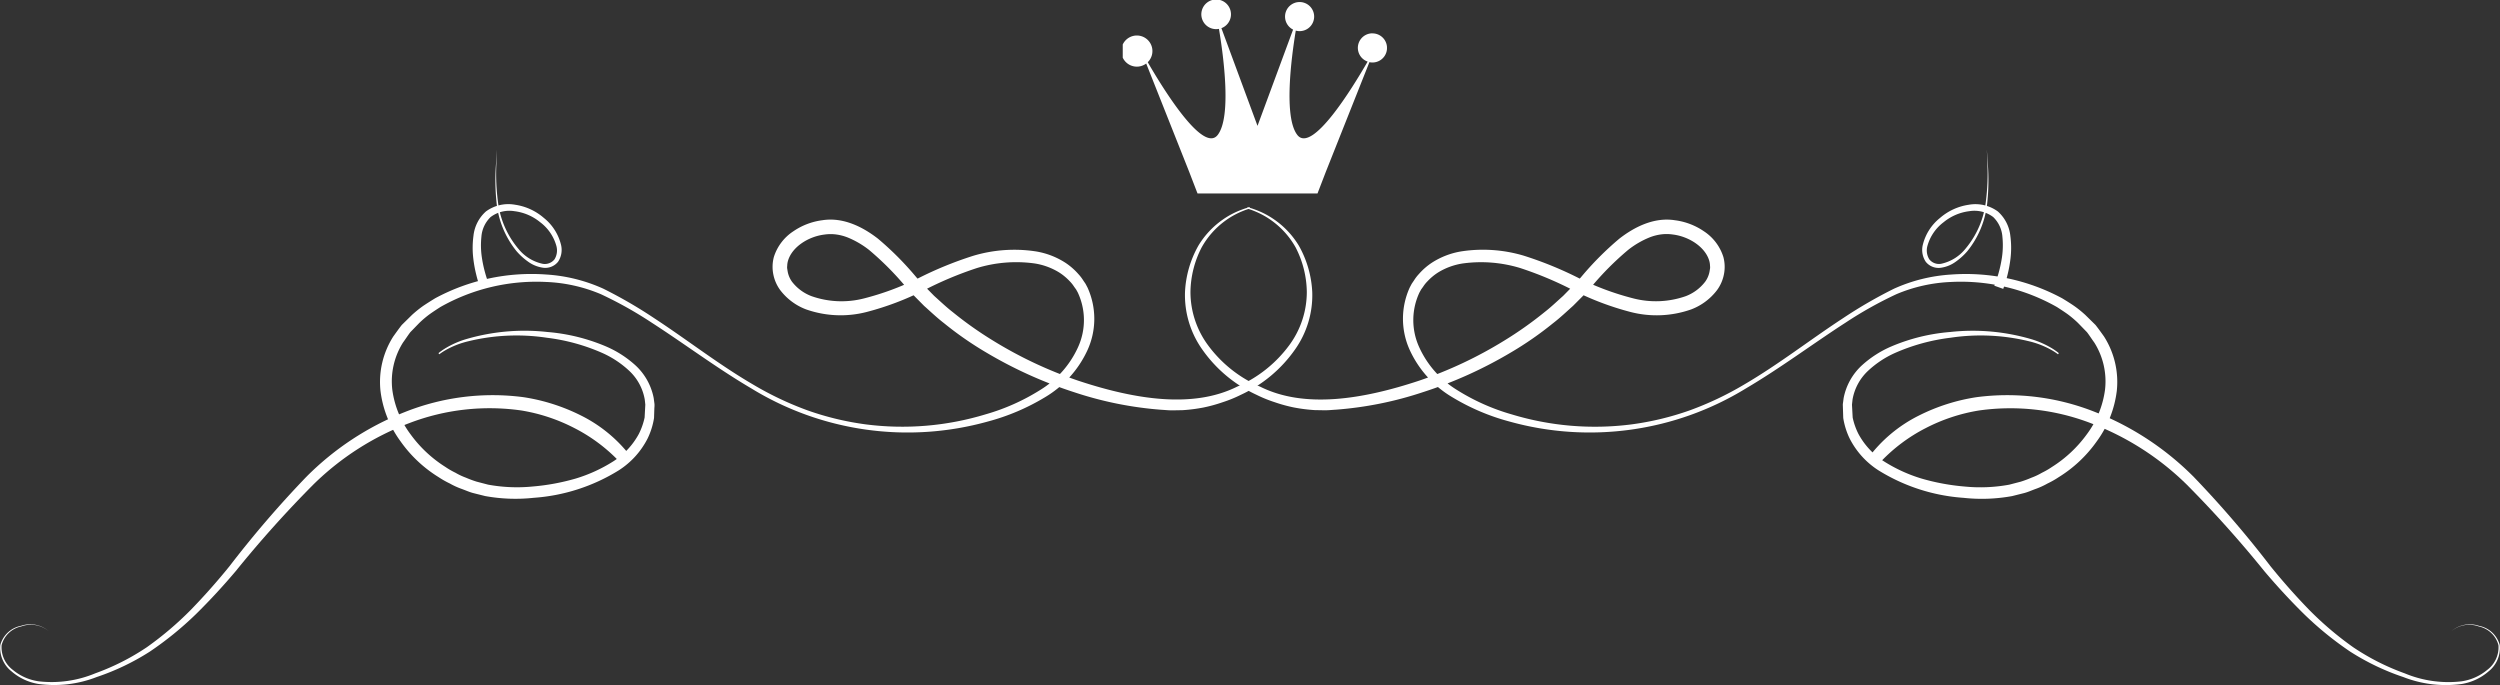 <svg xmlns="http://www.w3.org/2000/svg" xmlns:xlink="http://www.w3.org/1999/xlink" width="285.016" height="78.119" viewBox="0 0 285.016 78.119"><rect x="0" y="0" width="285.016" height="78.119" fill="#333333" stroke="none"/><defs><clipPath id="a"><rect width="30.125" height="22.06" fill="#fff"/></clipPath><clipPath id="b"><rect width="285.016" height="61.059" transform="translate(0 0)" fill="#fff"/></clipPath></defs><g transform="translate(128 0)"><g transform="translate(0 0)" clip-path="url(#a)"><path d="M28.465,3.8a1.656,1.656,0,0,0-.546,3.221c-1.808,3.134-6.347,10.488-8.01,8.371-1.563-1.989-.716-8.638-.183-11.9a1.659,1.659,0,1,0-.306-.117L15.364,14.35,11.248,3.213a1.69,1.69,0,1,0-.279.079c.53,3.175,1.447,10.064-.149,12.1-1.651,2.1-6.136-5.128-7.97-8.3a1.775,1.775,0,1,0-.176.151l4.9,12.345.954,2.478H22.2l.954-2.478,4.967-12.5a1.678,1.678,0,0,0,.348.038,1.66,1.66,0,1,0,0-3.32" transform="translate(0 0)" fill="#fff"/></g></g><g transform="translate(0 -34.94)"><g transform="translate(0 52)" clip-path="url(#b)"><path d="M49.988,23.2a7.5,7.5,0,0,1,.7-.5,10.161,10.161,0,0,1,2.286-1.047,23.643,23.643,0,0,1,9.437-.863,21.506,21.506,0,0,1,6.634,1.627,12.035,12.035,0,0,1,3.342,2.121,6.832,6.832,0,0,1,2.139,3.785l.076.576a1.23,1.23,0,0,1,.016.195l0,.135L74.6,29.5c-.012.36-.023.722-.035,1.089a8.307,8.307,0,0,1-.727,2.33,9.319,9.319,0,0,1-3.268,3.625,21.162,21.162,0,0,1-9.722,3.149,19.284,19.284,0,0,1-5.538-.2q-.66-.164-1.326-.332c-.443-.108-.914-.326-1.373-.49a8.493,8.493,0,0,1-1.333-.611,10.285,10.285,0,0,1-1.275-.723,14.84,14.84,0,0,1-4.339-4.082,12.239,12.239,0,0,1-2.285-5.745A9.639,9.639,0,0,1,44.838,21.3c.318-.441.634-.89.971-1.316l1.163-1.143a13.353,13.353,0,0,1,1.247-1.008c.442-.3.923-.6,1.389-.887a23.15,23.15,0,0,1,12.676-2.709,18.545,18.545,0,0,1,6.5,1.616A52.682,52.682,0,0,1,74.6,19.227c3.766,2.465,7.345,5.274,11.287,7.57a36.668,36.668,0,0,0,6.182,2.929,32.8,32.8,0,0,0,6.664,1.6,32.649,32.649,0,0,0,13.629-1.149A24.1,24.1,0,0,0,118.59,27.4a11.118,11.118,0,0,0,4.326-4.907,7.424,7.424,0,0,0-.042-6.208l-.188-.34-.227-.312a3.78,3.78,0,0,0-.511-.638,6.241,6.241,0,0,0-1.165-.973,7.493,7.493,0,0,0-2.957-1.065,15.344,15.344,0,0,0-6.448.541,40.731,40.731,0,0,0-6.12,2.578,32.763,32.763,0,0,1-6.4,2.418,11.873,11.873,0,0,1-6.968-.284,6.671,6.671,0,0,1-2.943-2.2,4.494,4.494,0,0,1-.789-1.816,4.373,4.373,0,0,1,.065-1.947A5.455,5.455,0,0,1,90.46,9.3a7.544,7.544,0,0,1,3.288-1.252c2.414-.381,4.668.8,6.342,2.1a34.876,34.876,0,0,1,4.376,4.4l.5.549.233.254.261.265,1.04,1.057c.712.636,1.384,1.284,2.143,1.869a41.913,41.913,0,0,0,4.592,3.243,47.506,47.506,0,0,0,9.677,4.552c6.473,2.147,13.085,3.2,18.118.688a14.549,14.549,0,0,0,5.955-4.731,10.242,10.242,0,0,0,2-6.068,11.373,11.373,0,0,0-1.28-5.088A9.437,9.437,0,0,0,145.128,8.2a9.249,9.249,0,0,0-2.134-1.2,7.233,7.233,0,0,0-.8-.28l.041-.152a7.194,7.194,0,0,1,.823.255,9.5,9.5,0,0,1,2.231,1.156,9.781,9.781,0,0,1,2.78,2.956,11.866,11.866,0,0,1,1.535,5.287,10.709,10.709,0,0,1-1.953,6.55,15.456,15.456,0,0,1-6.2,5.186,14.732,14.732,0,0,1-2.057.837,17.265,17.265,0,0,1-2.213.608,18.468,18.468,0,0,1-2.37.3l-1.169.021c-.461,0-.817-.045-1.234-.067a41.191,41.191,0,0,1-9.941-2,49.016,49.016,0,0,1-10.044-4.538,38.954,38.954,0,0,1-4.791-3.328c-.782-.6-1.524-1.305-2.281-1.981l-1.044-1.054-.262-.264-.273-.3-.509-.558a33.723,33.723,0,0,0-4.178-4.194,10.121,10.121,0,0,0-2.433-1.422,5.6,5.6,0,0,0-1.339-.349,4.874,4.874,0,0,0-1.353.017c-1.8.224-3.678,1.408-4.131,3.01a2.3,2.3,0,0,0-.082.562,1.22,1.22,0,0,0-.006.278l.066.4a2.884,2.884,0,0,0,.488,1.124A5.064,5.064,0,0,0,92.508,16.7a10.3,10.3,0,0,0,6,.26,31.324,31.324,0,0,0,6.106-2.258,41.77,41.77,0,0,1,6.365-2.607,16.288,16.288,0,0,1,7.075-.5,8.811,8.811,0,0,1,3.442,1.323,7.359,7.359,0,0,1,1.442,1.264,4.78,4.78,0,0,1,.552.717l.271.4.222.42a8.6,8.6,0,0,1-.039,7.217,12.147,12.147,0,0,1-4.821,5.3A25.062,25.062,0,0,1,112.609,31a34.08,34.08,0,0,1-26.964-3.784c-3.964-2.335-7.6-5.076-11.362-7.5A45.106,45.106,0,0,0,68.5,16.478a17.8,17.8,0,0,0-6.262-1.393,22.191,22.191,0,0,0-12.039,2.862c-.421.274-.826.534-1.237.829a11.773,11.773,0,0,0-1.155.979l-1.027,1.056c-.292.386-.551.794-.836,1.182a8.307,8.307,0,0,0-1.219,5.375,10.889,10.889,0,0,0,2.076,5.08,14.365,14.365,0,0,0,3.963,3.717,8.934,8.934,0,0,0,1.159.67,7.441,7.441,0,0,0,1.188.561,12.657,12.657,0,0,0,1.217.452q.664.176,1.323.346a18.255,18.255,0,0,0,5.094.209,25.117,25.117,0,0,0,4.893-.906A17.335,17.335,0,0,0,69.9,35.549a8.516,8.516,0,0,0,2.929-3.133,7.642,7.642,0,0,0,.661-1.875c.02-.366.04-.728.059-1.088l.015-.269.007-.134c0,.061-.008-.051-.011-.07l-.053-.484a5.845,5.845,0,0,0-1.77-3.279,11.115,11.115,0,0,0-3.045-2.024,22.329,22.329,0,0,0-6.357-1.749,23.2,23.2,0,0,0-9.278.487,9.913,9.913,0,0,0-2.266.932,7.237,7.237,0,0,0-.711.466Z" fill="#fff"/><path d="M234.626,23.329a7.079,7.079,0,0,0-.711-.466,9.971,9.971,0,0,0-2.266-.933,23.2,23.2,0,0,0-9.278-.486,22.325,22.325,0,0,0-6.357,1.748,11.164,11.164,0,0,0-3.045,2.025A5.848,5.848,0,0,0,211.2,28.5l-.053.484c0,.018-.011.132-.011.07l.007.134.015.269q.028.54.059,1.087a7.586,7.586,0,0,0,.661,1.875,8.511,8.511,0,0,0,2.929,3.134,17.409,17.409,0,0,0,4.267,1.948,25.117,25.117,0,0,0,4.893.906,18.217,18.217,0,0,0,5.094-.21l1.323-.345A12.761,12.761,0,0,0,231.6,37.4a7.385,7.385,0,0,0,1.187-.56,9,9,0,0,0,1.16-.671,14.376,14.376,0,0,0,3.963-3.716,10.893,10.893,0,0,0,2.076-5.08,8.3,8.3,0,0,0-1.22-5.376c-.284-.387-.543-.8-.835-1.182L236.9,19.754a12.054,12.054,0,0,0-1.155-.979c-.411-.294-.816-.555-1.237-.828a22.192,22.192,0,0,0-12.04-2.862,17.781,17.781,0,0,0-6.261,1.392,45.073,45.073,0,0,0-5.789,3.24c-3.756,2.425-7.4,5.164-11.361,7.5A34.08,34.08,0,0,1,172.1,31a25.062,25.062,0,0,1-6.519-2.769,12.149,12.149,0,0,1-4.821-5.3,8.6,8.6,0,0,1-.039-7.217l.222-.419.271-.4a4.715,4.715,0,0,1,.552-.717,7.365,7.365,0,0,1,1.442-1.265,8.824,8.824,0,0,1,3.442-1.322,16.273,16.273,0,0,1,7.075.5,41.93,41.93,0,0,1,6.365,2.606,31.324,31.324,0,0,0,6.106,2.258A10.3,10.3,0,0,0,192.2,16.7a5.058,5.058,0,0,0,2.205-1.649,2.88,2.88,0,0,0,.488-1.123l.066-.4a1.287,1.287,0,0,0-.006-.278,2.318,2.318,0,0,0-.082-.562c-.453-1.6-2.336-2.786-4.132-3.009a4.866,4.866,0,0,0-1.352-.017,5.534,5.534,0,0,0-1.339.349,10.1,10.1,0,0,0-2.433,1.422,33.645,33.645,0,0,0-4.178,4.193l-.509.559-.273.3-.262.264L179.347,17.8c-.757.678-1.5,1.383-2.281,1.982a38.877,38.877,0,0,1-4.791,3.328,48.957,48.957,0,0,1-10.044,4.537,41.143,41.143,0,0,1-9.941,2c-.417.022-.773.067-1.234.068l-1.169-.021a18.293,18.293,0,0,1-2.37-.3,17.1,17.1,0,0,1-2.213-.607,14.86,14.86,0,0,1-2.057-.838,15.453,15.453,0,0,1-6.195-5.185,10.712,10.712,0,0,1-1.953-6.551,11.857,11.857,0,0,1,1.535-5.286,9.774,9.774,0,0,1,2.78-2.957,9.49,9.49,0,0,1,2.231-1.155,7.377,7.377,0,0,1,.823-.256l.041.152a7.233,7.233,0,0,0-.8.28,9.26,9.26,0,0,0-2.134,1.2A9.437,9.437,0,0,0,137,11.14a11.365,11.365,0,0,0-1.28,5.087,10.239,10.239,0,0,0,2,6.068,14.533,14.533,0,0,0,5.955,4.731c5.033,2.514,11.645,1.46,18.118-.688a47.5,47.5,0,0,0,9.677-4.551,42.413,42.413,0,0,0,4.592-3.242c.758-.586,1.431-1.235,2.143-1.87l1.04-1.057.261-.266.232-.253.5-.549a34.948,34.948,0,0,1,4.376-4.4c1.674-1.3,3.928-2.481,6.342-2.1A7.544,7.544,0,0,1,194.246,9.3a5.461,5.461,0,0,1,2.233,2.95,4.353,4.353,0,0,1,.064,1.946,4.478,4.478,0,0,1-.788,1.817,6.671,6.671,0,0,1-2.943,2.2,11.873,11.873,0,0,1-6.968.283,32.7,32.7,0,0,1-6.4-2.418,40.769,40.769,0,0,0-6.12-2.577,15.344,15.344,0,0,0-6.448-.541,7.492,7.492,0,0,0-2.957,1.064,6.245,6.245,0,0,0-1.165.974,3.822,3.822,0,0,0-.512.637l-.226.312-.188.34a7.424,7.424,0,0,0-.042,6.208,11.115,11.115,0,0,0,4.326,4.908,24.179,24.179,0,0,0,6.224,2.776,32.652,32.652,0,0,0,13.629,1.149,32.791,32.791,0,0,0,6.665-1.6,36.586,36.586,0,0,0,6.182-2.928c3.942-2.3,7.521-5.106,11.287-7.571a52.753,52.753,0,0,1,5.822-3.372,18.55,18.55,0,0,1,6.5-1.616A23.138,23.138,0,0,1,235.1,16.947c.467.284.948.584,1.39.888a12.735,12.735,0,0,1,1.247,1.008l1.162,1.142c.338.426.654.875.972,1.316a9.642,9.642,0,0,1,1.456,6.212,12.239,12.239,0,0,1-2.285,5.746,14.866,14.866,0,0,1-4.339,4.082,10.159,10.159,0,0,1-1.275.723,8.535,8.535,0,0,1-1.333.611c-.459.163-.93.383-1.373.489l-1.326.333a19.25,19.25,0,0,1-5.538.2,21.15,21.15,0,0,1-9.722-3.149,9.319,9.319,0,0,1-3.268-3.625,8.324,8.324,0,0,1-.727-2.331c-.012-.366-.023-.728-.035-1.088l-.008-.269-.005-.134a1.336,1.336,0,0,1,.017-.2l.076-.575a6.832,6.832,0,0,1,2.139-3.785,12.039,12.039,0,0,1,3.342-2.122,21.474,21.474,0,0,1,6.634-1.626,23.646,23.646,0,0,1,9.437.862A10.166,10.166,0,0,1,234.02,22.7a7.449,7.449,0,0,1,.7.5Z" fill="#fff"/><path d="M54.787,15.879l-.139-.4c-.087-.253-.225-.689-.348-1.2a15.06,15.06,0,0,1-.346-1.907,10.3,10.3,0,0,1,.024-2.547A4.323,4.323,0,0,1,55.4,7.046a4.331,4.331,0,0,1,3.343-.762A6.406,6.406,0,0,1,62,7.783a5.638,5.638,0,0,1,1.968,3.1,2.431,2.431,0,0,1-.346,1.9,1.869,1.869,0,0,1-1.795.666,3.8,3.8,0,0,1-1.675-.717,7.189,7.189,0,0,1-1.276-1.171A10.473,10.473,0,0,1,56.6,5.936a24.791,24.791,0,0,1-.053-4.308C56.616.592,56.657,0,56.657,0s-.024.593-.067,1.63a24.612,24.612,0,0,0,.175,4.284,10.225,10.225,0,0,0,2.363,5.425,4.861,4.861,0,0,0,2.748,1.678,1.411,1.411,0,0,0,1.349-.522,1.931,1.931,0,0,0,.208-1.508,5.079,5.079,0,0,0-1.846-2.71,5.726,5.726,0,0,0-2.931-1.259,3.555,3.555,0,0,0-2.723.667,3.474,3.474,0,0,0-1.051,2.261,9.339,9.339,0,0,0,.047,2.3A13.865,13.865,0,0,0,55.3,14.01c.134.491.251.832.352,1.1s.151.4.151.4Z" fill="#fff"/><path d="M227.365,15.511l.149-.4c.1-.27.22-.611.354-1.1a14.221,14.221,0,0,0,.373-1.767,9.489,9.489,0,0,0,.047-2.3,3.475,3.475,0,0,0-1.052-2.261,3.549,3.549,0,0,0-2.722-.666,5.718,5.718,0,0,0-2.931,1.258,5.081,5.081,0,0,0-1.847,2.71,1.931,1.931,0,0,0,.209,1.508,1.407,1.407,0,0,0,1.347.522,4.867,4.867,0,0,0,2.75-1.677A10.222,10.222,0,0,0,226.4,5.914a24.712,24.712,0,0,0,.175-4.284C226.536.593,226.512,0,226.512,0s.041.592.112,1.628a24.575,24.575,0,0,1-.052,4.308,10.472,10.472,0,0,1-2.274,5.63,7.23,7.23,0,0,1-1.277,1.171,3.771,3.771,0,0,1-1.675.717,1.868,1.868,0,0,1-1.795-.666,2.436,2.436,0,0,1-.347-1.9,5.64,5.64,0,0,1,1.969-3.1,6.413,6.413,0,0,1,3.253-1.5,4.333,4.333,0,0,1,3.343.762,4.331,4.331,0,0,1,1.422,2.771,10.345,10.345,0,0,1,.024,2.547,15.077,15.077,0,0,1-.345,1.907c-.125.516-.261.952-.349,1.2s-.138.4-.138.4Z" fill="#fff"/><path d="M214.417,35.555l-1.494-.319a16.222,16.222,0,0,1,5.865-4.931,21.932,21.932,0,0,1,6.569-2.087A27.023,27.023,0,0,1,238.822,29.9a32.773,32.773,0,0,1,11.286,7.419,120.686,120.686,0,0,1,8.734,10.161q2.092,2.589,4.4,4.968a37.387,37.387,0,0,0,5.028,4.275,26.668,26.668,0,0,0,5.88,2.981,12.943,12.943,0,0,0,6.44.916,5.88,5.88,0,0,0,2.952-1.294,3.236,3.236,0,0,0,1.3-2.819,2.926,2.926,0,0,0-2.237-2.144,3.2,3.2,0,0,0-3.124.528,3.238,3.238,0,0,1,3.144-.6,3.039,3.039,0,0,1,2.364,2.184,3.412,3.412,0,0,1-1.293,3.022,6.152,6.152,0,0,1-3.05,1.422,13.324,13.324,0,0,1-6.649-.789,27.355,27.355,0,0,1-6.058-2.9,38.085,38.085,0,0,1-5.223-4.24c-1.6-1.573-3.119-3.221-4.559-4.923a129.16,129.16,0,0,0-8.863-9.889,31.488,31.488,0,0,0-10.943-7,25.583,25.583,0,0,0-12.751-1.438,20.308,20.308,0,0,0-6.067,2.012,19.034,19.034,0,0,0-5.107,3.816" fill="#fff"/><path d="M70.6,35.555l1.494-.319a16.222,16.222,0,0,0-5.865-4.931,21.931,21.931,0,0,0-6.569-2.087A27.023,27.023,0,0,0,46.194,29.9a32.773,32.773,0,0,0-11.286,7.419,120.683,120.683,0,0,0-8.734,10.161q-2.093,2.589-4.4,4.968a37.388,37.388,0,0,1-5.028,4.275A26.668,26.668,0,0,1,10.87,59.7a12.943,12.943,0,0,1-6.44.916,5.88,5.88,0,0,1-2.952-1.294A3.236,3.236,0,0,1,.183,56.5,2.925,2.925,0,0,1,2.42,54.359a3.2,3.2,0,0,1,3.124.528,3.238,3.238,0,0,0-3.144-.6A3.039,3.039,0,0,0,.036,56.47a3.412,3.412,0,0,0,1.293,3.022,6.152,6.152,0,0,0,3.05,1.422,13.324,13.324,0,0,0,6.649-.789,27.327,27.327,0,0,0,6.057-2.9,38.034,38.034,0,0,0,5.224-4.24c1.6-1.573,3.119-3.221,4.559-4.923a129.159,129.159,0,0,1,8.863-9.889,31.488,31.488,0,0,1,10.943-7,25.584,25.584,0,0,1,12.751-1.438,20.308,20.308,0,0,1,6.067,2.012A19.035,19.035,0,0,1,70.6,35.555" fill="#fff"/></g></g></svg>